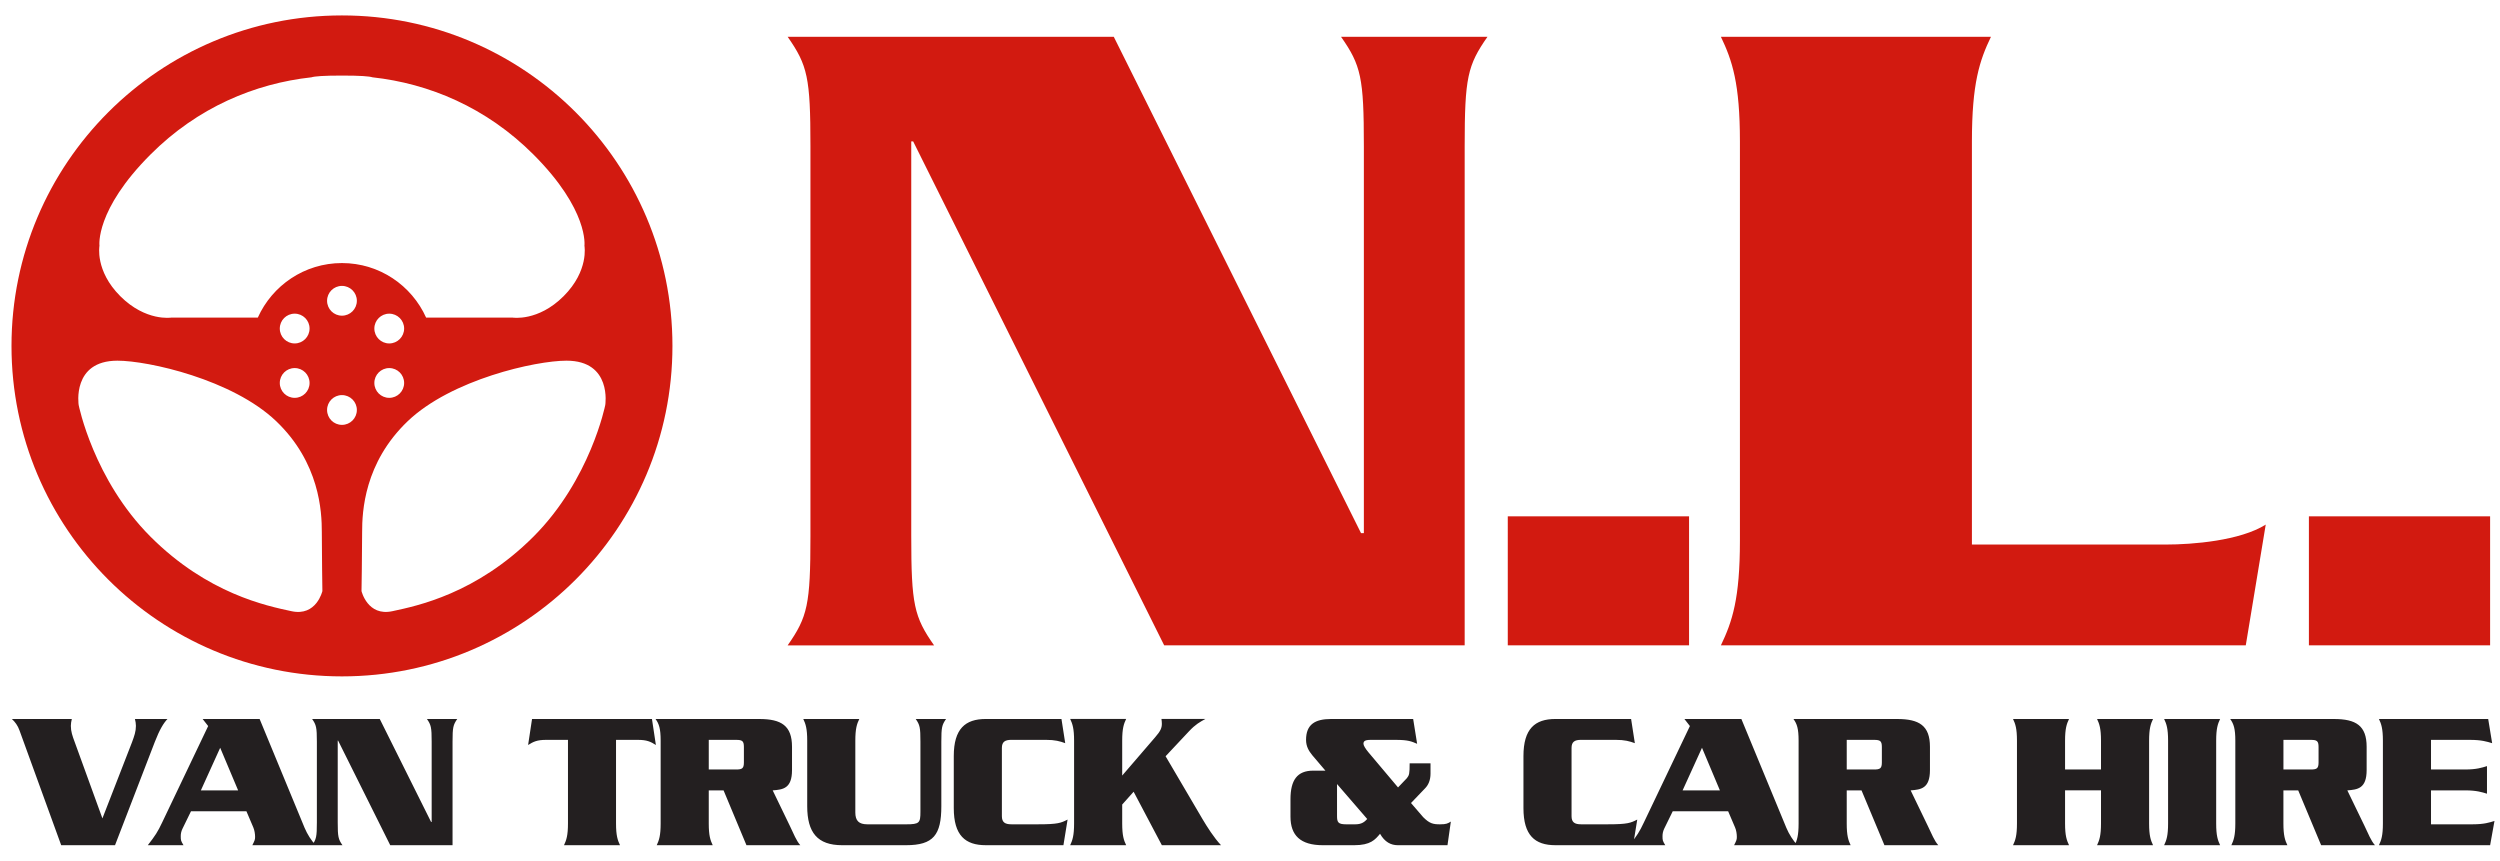 <?xml version="1.0" encoding="utf-8"?>
<!-- Generator: Adobe Illustrator 16.0.4, SVG Export Plug-In . SVG Version: 6.00 Build 0)  -->
<!DOCTYPE svg PUBLIC "-//W3C//DTD SVG 1.1//EN" "http://www.w3.org/Graphics/SVG/1.1/DTD/svg11.dtd">
<svg version="1.1" id="Layer_1" xmlns="http://www.w3.org/2000/svg" xmlns:xlink="http://www.w3.org/1999/xlink" x="0px" y="0px"
	 width="456.721px" height="157.359px" viewBox="0 0 456.721 157.359" enable-background="new 0 0 456.721 157.359"
	 xml:space="preserve">
<g>
	<path fill="#D21A10" d="M421.809,117.9h33.105V94.33h-33.105V117.9z M360.246,99.482V25.827c0-10.594,1.393-14.766,3.479-19.107
		h-49.337c2.079,4.342,3.476,8.514,3.476,19.107v72.961c0,10.6-1.396,14.765-3.476,19.111h95.889l3.646-22.062
		c-4.687,2.95-13.368,3.645-18.235,3.645L360.246,99.482L360.246,99.482z M275.453,117.9h33.119V94.33h-33.119V117.9z
		 M212.684,117.9h54.895V26.698c0-12.505,0.521-14.766,4.166-19.979H244.99c3.652,5.212,4.172,7.473,4.172,19.979v70.698h-0.52
		L203.475,6.72h-59.58c3.643,5.212,4.163,7.473,4.163,19.979v71.226c0,12.51-0.521,14.765-4.163,19.977h26.751
		c-3.651-5.212-4.171-7.467-4.171-19.977V25.827h0.347L212.684,117.9z"/>
	<path fill="#231F20" d="M444.117,150.592v-6.2h6.265c2.021,0,3.031,0.322,3.961,0.608v-5.042c-0.93,0.291-1.939,0.618-3.961,0.618
		h-6.265v-5.41h7.163c2.058,0,3.062,0.32,4.008,0.606l-0.724-4.423h-19.96c0.433,0.896,0.726,1.766,0.726,3.956v15.14
		c0,2.196-0.293,3.062-0.726,3.962h20.315l0.795-4.43c-0.905,0.285-1.91,0.613-3.968,0.613L444.117,150.592L444.117,150.592z
		 M419.856,144.392l4.189,10.017h9.834c-0.76-0.865-1.191-2.051-1.91-3.53l-3.14-6.485c1.876-0.146,3.529-0.327,3.529-3.71v-4.254
		c0-3.855-1.938-5.077-5.972-5.077h-18.953c0.643,0.896,0.935,1.766,0.935,3.956v15.133c0,2.203-0.292,3.062-0.726,3.969h10.237
		c-0.433-0.905-0.726-1.766-0.726-3.969v-6.048L419.856,144.392L419.856,144.392z M417.157,135.166h4.979
		c1.118,0,1.438,0.181,1.438,1.297v2.811c0,1.122-0.319,1.304-1.438,1.304h-4.979V135.166z M405.589,154.407
		c-0.433-0.905-0.719-1.766-0.719-3.962v-15.14c0-2.19,0.286-3.056,0.719-3.956h-10.229c0.438,0.9,0.724,1.766,0.724,3.956v15.14
		c0,2.196-0.286,3.057-0.724,3.962H405.589z M377.262,140.576v-5.266c0-2.195,0.293-3.061,0.725-3.961h-10.231
		c0.434,0.9,0.72,1.766,0.72,3.956v15.133c0,2.203-0.286,3.062-0.72,3.969h10.231c-0.432-0.905-0.725-1.766-0.725-3.962v-6.055
		h6.566v6.048c0,2.203-0.292,3.062-0.72,3.969h10.227c-0.433-0.905-0.719-1.766-0.719-3.962v-15.135
		c0-2.195,0.286-3.061,0.719-3.961h-10.227c0.428,0.9,0.72,1.766,0.72,3.956v5.271H377.262L377.262,140.576z M340.078,144.392
		l4.185,10.017h9.839c-0.761-0.865-1.192-2.051-1.916-3.53l-3.132-6.485c1.868-0.146,3.527-0.327,3.527-3.71v-4.254
		c0-3.855-1.951-5.077-5.982-5.077h-18.954c0.653,0.896,0.939,1.766,0.939,3.956v15.133c0,2.203-0.286,3.062-0.719,3.969h10.226
		c-0.433-0.905-0.714-1.766-0.714-3.969v-6.048L340.078,144.392L340.078,144.392z M337.377,135.166h4.979
		c1.109,0,1.438,0.181,1.438,1.297v2.811c0,1.122-0.327,1.304-1.438,1.304h-4.979V135.166z M315.712,148.207l1.264,2.957
		c0.221,0.503,0.325,1.192,0.325,1.729c0,0.502-0.068,0.653-0.501,1.514h11.562c-0.788-0.859-1.514-1.98-2.017-3.175l-8.216-19.883
		H307.72l1.005,1.292l-8.393,17.587c-0.829,1.766-1.262,2.413-2.635,4.179h6.526c-0.468-0.789-0.502-0.859-0.502-1.66
		c0-0.468,0.104-0.936,0.314-1.367l1.554-3.173H315.712z M307.393,144.392l3.541-7.782l3.271,7.782H307.393z M297.984,131.351
		h-13.836c-3.745,0-5.831,1.801-5.831,6.772v9.513c0,4.972,2.086,6.771,5.831,6.771h14.199l0.76-4.682
		c-1.193,0.613-1.767,0.865-5.306,0.865h-4.968c-1.155,0-1.729-0.362-1.729-1.479v-12.469c0-1.122,0.573-1.479,1.729-1.479h6.305
		c1.694,0,2.56,0.251,3.529,0.606L297.984,131.351z M244.259,143.235l5.517,6.387c-0.473,0.504-0.978,0.971-2.167,0.971h-1.695
		c-1.473,0-1.653-0.397-1.653-1.514L244.259,143.235L244.259,143.235z M254.998,135.166c2.273,0,2.881,0.286,3.896,0.719
		l-0.724-4.534h-14.993c-2.957,0-4.575,1.012-4.575,3.815c0,1.191,0.503,2.017,1.114,2.775l2.421,2.847h-2.232
		c-2.921,0-4.148,1.729-4.148,5.223v3.173c0,3.424,1.802,5.225,5.914,5.225h5.727c2.991,0,3.821-1.006,4.722-2.087
		c0.864,1.515,1.986,2.087,3.248,2.087h9.074l0.613-4.318c-0.578,0.356-0.829,0.503-1.986,0.503c-1.263,0-1.905-0.146-3.062-1.304
		l-2.231-2.588l2.559-2.672c0.614-0.612,1.006-1.513,1.006-2.697v-1.876h-3.813c0,1.876-0.071,2.162-0.504,2.704l-1.618,1.694
		l-5.41-6.421c-0.573-0.685-0.906-1.262-0.906-1.549c0-0.468,0.251-0.719,1.304-0.719H254.998L254.998,135.166z M212.94,138.157
		l4.257-4.538c1.224-1.306,1.981-1.695,3.026-2.28h-8.037c0.038,0.299,0.072,0.585,0.072,0.871c0,0.753-0.216,1.332-1.227,2.482
		l-6.018,6.993v-6.38c0-2.198,0.285-3.062,0.724-3.968h-10.23c0.43,0.906,0.716,1.77,0.716,3.968v15.133
		c0,2.203-0.286,3.062-0.716,3.969h10.23c-0.438-0.905-0.724-1.766-0.724-3.969v-3.459l2.088-2.338l5.155,9.766h10.812
		c-1.3-1.367-2.562-3.39-3.357-4.722L212.94,138.157z M193.917,131.351h-13.833c-3.751,0-5.84,1.801-5.84,6.772v9.513
		c0,4.972,2.089,6.771,5.84,6.771h14.192l0.759-4.682c-1.191,0.613-1.764,0.865-5.302,0.865h-4.973
		c-1.147,0-1.728-0.362-1.728-1.479v-12.469c0-1.122,0.579-1.479,1.728-1.479h6.308c1.694,0,2.562,0.251,3.535,0.606
		L193.917,131.351z M158.458,150.592c-1.548,0-2.2-0.648-2.2-2.162v-13.118c0-2.195,0.286-3.061,0.726-3.961H146.75
		c0.433,0.9,0.718,1.766,0.718,3.961v11.962c0,4.831,1.873,7.135,6.378,7.135h11.68c5.008,0,6.445-1.875,6.445-7.135v-11.779
		c0-2.595,0.107-3.062,0.867-4.144h-5.548c0.754,1.081,0.862,1.549,0.862,4.144v12.79c0,2.057-0.179,2.309-2.627,2.309
		L158.458,150.592L158.458,150.592z M132.188,144.392l4.181,10.017h9.836c-0.759-0.865-1.188-2.051-1.908-3.53l-3.134-6.485
		c1.872-0.146,3.529-0.327,3.529-3.71v-4.254c0-3.855-1.946-5.077-5.979-5.077H119.76c0.646,0.896,0.933,1.766,0.933,3.956v15.133
		c0,2.203-0.287,3.062-0.716,3.969h10.23c-0.438-0.905-0.725-1.766-0.725-3.969v-6.048L132.188,144.392L132.188,144.392z
		 M129.483,135.166h4.978c1.119,0,1.44,0.181,1.44,1.297v2.811c0,1.122-0.321,1.304-1.44,1.304h-4.978V135.166z M97.198,131.351
		l-0.719,4.751c0.976-0.614,1.655-0.936,3.277-0.936h4.006v15.272c0,2.203-0.296,3.062-0.726,3.969h10.232
		c-0.434-0.905-0.727-1.766-0.727-3.969v-15.272h4.003c1.622,0,2.306,0.32,3.278,0.936l-0.716-4.751H97.198z M71.29,154.407h11.385
		v-18.921c0-2.588,0.108-3.056,0.862-4.137h-5.545c0.759,1.081,0.868,1.549,0.868,4.137v14.673h-0.108l-9.375-18.81H57.021
		c0.753,1.081,0.868,1.549,0.868,4.137v14.776c0,2.596-0.114,3.069-0.868,4.145h5.544c-0.759-1.074-0.867-1.549-0.867-4.145v-14.957
		h0.073L71.29,154.407z M45.017,148.207l1.262,2.957c0.216,0.503,0.324,1.192,0.324,1.729c0,0.502-0.074,0.653-0.502,1.514h11.564
		c-0.797-0.859-1.514-1.98-2.021-3.175L47.43,131.35H37.018l1.011,1.292l-8.393,17.587c-0.833,1.766-1.264,2.413-2.634,4.179h6.521
		c-0.468-0.789-0.503-0.859-0.503-1.66c0-0.468,0.107-0.936,0.324-1.367l1.548-3.173H45.017z M36.697,144.392l3.529-7.782
		l3.277,7.782H36.697z M21.014,154.407l7.273-18.879c0.868-2.237,1.586-3.419,2.312-4.179h-5.948
		c0.107,0.462,0.179,0.83,0.179,1.263c0,1.012-0.287,1.834-0.716,2.991l-5.405,13.907l-5.048-13.907
		c-0.432-1.157-0.718-1.979-0.718-2.991c0-0.433,0.073-0.801,0.178-1.263H2.168c0.579,0.538,1.081,1.188,1.405,2.121l7.605,20.937
		H21.014z"/>
	<path fill="#D21A10" d="M110.575,73.991c0,0-2.699,13.619-13.126,24.055c-10.436,10.43-21.236,12.639-25.776,13.614
		c-4.534,0.98-5.63-3.677-5.63-3.677s0.114-7.122,0.114-10.803c0-3.676,0.365-12.634,8.341-20.246
		c7.977-7.607,23.34-11.043,28.993-11.043C111.854,65.892,110.575,73.991,110.575,73.991 M71.109,67.242
		c1.501,0,2.722,1.215,2.722,2.723c0,1.501-1.221,2.717-2.722,2.717s-2.72-1.215-2.72-2.717
		C68.389,68.457,69.607,67.242,71.109,67.242 M68.389,60.02c0-1.501,1.219-2.717,2.72-2.717s2.722,1.215,2.722,2.717
		s-1.221,2.724-2.722,2.724S68.389,61.521,68.389,60.02 M106.771,44.904c0,0,0.857,4.546-3.808,9.208
		c-4.659,4.663-9.316,3.909-9.316,3.909H77.846c-2.639-5.866-8.525-9.962-15.375-9.962c-6.852,0-12.732,4.098-15.37,9.962H31.298
		c0,0-4.653,0.754-9.321-3.909c-4.661-4.662-3.805-9.208-3.805-9.208s-0.855-6.496,9.328-16.682
		c8.621-8.63,19.092-12.965,29.399-14.099c0.581-0.188,2.197-0.316,5.571-0.316c3.38,0,4.994,0.128,5.57,0.316
		c10.311,1.133,20.78,5.468,29.407,14.099C107.63,38.407,106.771,44.904,106.771,44.904 M53.836,62.743
		c-1.507,0-2.722-1.222-2.722-2.724s1.215-2.717,2.722-2.717c1.502,0,2.718,1.215,2.718,2.717S55.339,62.743,53.836,62.743
		 M56.554,69.965c0,1.501-1.216,2.717-2.718,2.717c-1.507,0-2.722-1.215-2.722-2.717c0-1.508,1.215-2.723,2.722-2.723
		C55.339,67.242,56.554,68.457,56.554,69.965 M21.449,65.892c5.653,0,21.021,3.437,28.996,11.043
		c7.976,7.612,8.347,16.57,8.347,20.246c0,3.681,0.104,10.803,0.104,10.803s-1.086,4.657-5.629,3.677
		c-4.541-0.977-15.342-3.186-25.769-13.614C17.07,87.61,14.371,73.991,14.371,73.991S13.092,65.892,21.449,65.892 M59.753,54.948
		c0-1.502,1.215-2.718,2.718-2.718c1.501,0,2.723,1.215,2.723,2.718c0,1.507-1.221,2.723-2.723,2.723
		C60.968,57.671,59.753,56.456,59.753,54.948 M59.753,74.896c0-1.501,1.215-2.717,2.718-2.717c1.501,0,2.723,1.215,2.723,2.717
		c0,1.507-1.221,2.724-2.723,2.724C60.968,77.619,59.753,76.403,59.753,74.896 M122.848,63.193
		c0-33.346-27.033-60.375-60.378-60.375C29.127,2.818,2.1,29.847,2.1,63.193c0,33.347,27.026,60.375,60.37,60.375
		C95.815,123.568,122.848,96.539,122.848,63.193"/>
</g>
</svg>
